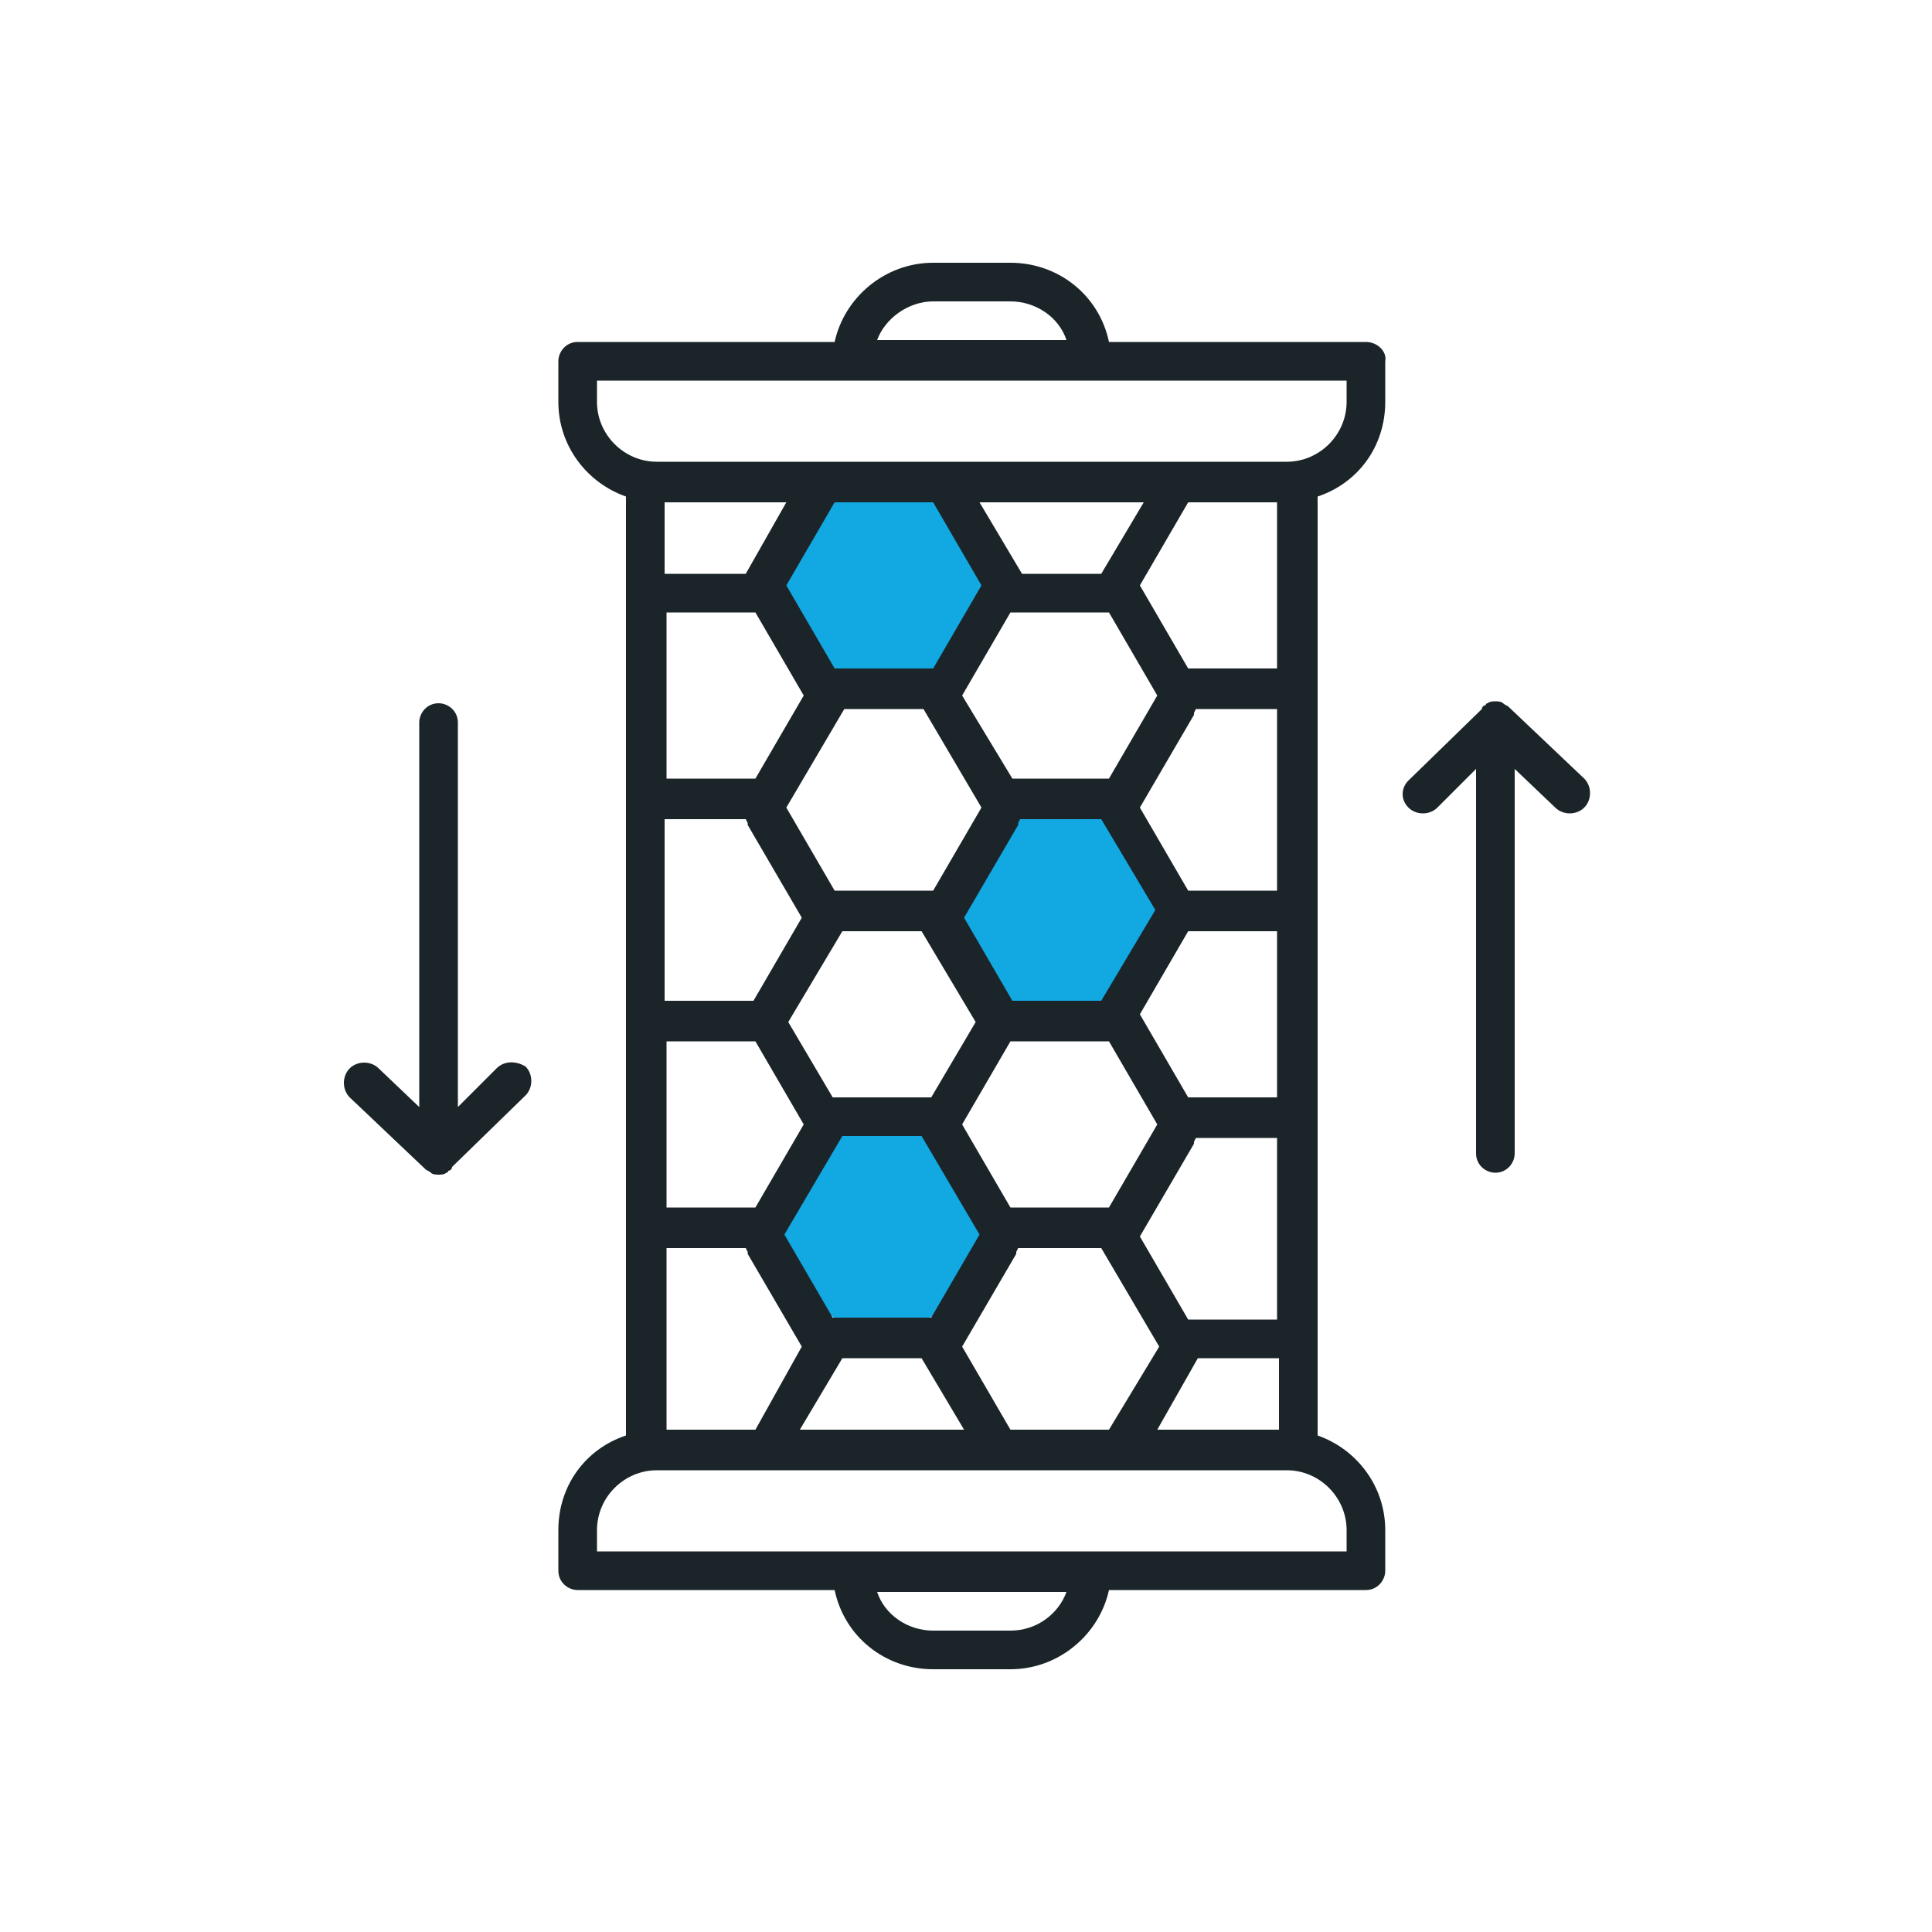 <?xml version="1.0" encoding="utf-8"?>
<!-- Generator: Adobe Illustrator 25.0.1, SVG Export Plug-In . SVG Version: 6.00 Build 0)  -->
<svg version="1.1" xmlns="http://www.w3.org/2000/svg" xmlns:xlink="http://www.w3.org/1999/xlink" x="0px" y="0px"
	 viewBox="0 0 100 100" style="enable-background:new 0 0 100 100;" xml:space="preserve">
<style type="text/css">
	.st0{display:none;}
	.st1{display:inline;}
	.st2{fill:#1B2529;}
	.st3{clip-path:url(#SVGID_2_);}
	.st4{clip-path:url(#SVGID_4_);}
	.st5{fill:#12A8E1;}
	.st6{display:inline;fill:#12A8E1;}
	.st7{clip-path:url(#SVGID_6_);}
	.st8{clip-path:url(#SVGID_8_);}
	.st9{clip-path:url(#SVGID_10_);}
	.st10{clip-path:url(#SVGID_12_);}
	.st11{clip-path:url(#SVGID_14_);}
	.st12{clip-path:url(#SVGID_16_);}
	.st13{clip-path:url(#SVGID_18_);}
	.st14{clip-path:url(#SVGID_20_);}
	.st15{clip-path:url(#SVGID_22_);}
	.st16{clip-path:url(#SVGID_24_);}
	.st17{clip-path:url(#SVGID_26_);}
	.st18{clip-path:url(#SVGID_28_);}
	.st19{clip-path:url(#SVGID_30_);}
	.st20{clip-path:url(#SVGID_32_);}
	.st21{clip-path:url(#SVGID_34_);}
	.st22{clip-path:url(#SVGID_36_);}
	.st23{clip-path:url(#SVGID_38_);}
</style>
<g id="Layer_1" class="st0">
	<g class="st1">
		<path class="st2" d="M57.7,17.3h-6.8c-2.4,0-4.4,2-4.4,4.4v1.2h-5.1v-5.1c0-0.9-0.6-1.5-1.5-1.5H26.4c-0.9,0-1.5,0.6-1.5,1.5v22.1
			c0,0.9,0.6,1.5,1.5,1.5h13.5c0.8,0,1.5-0.6,1.5-1.5v-4.2h5.1V37c0,2.4,2,4.4,4.4,4.4h6.8c2.4,0,4.4-2,4.4-4.4V21.7
			C62.1,19.3,60.1,17.3,57.7,17.3z M38.3,38.4H26.8V19.3h11.5V38.4z M46.6,32.7h-5.1v-6.8h5.1V32.7z M59.1,36.9
			c0,0.8-0.6,1.4-1.4,1.4h-6.8c-0.8,0-1.4-0.6-1.4-1.4V21.5c0-0.8,0.6-1.4,1.4-1.4v0.2h6.8c0.8,0,1.4,0.6,1.4,1.4V36.9z"/>
		<path class="st2" d="M36.3,19.3h-7.4c-0.9,0-1.5-0.6-1.5-1.5v-7.3C27.4,9.6,28,9,28.9,9h7.4c0.9,0,1.5,0.6,1.5,1.5v7.3
			C37.8,18.7,37.1,19.3,36.3,19.3z M30.4,16.3h4.4V12h-4.4V16.3z"/>
		<g>
			<defs>
				<rect id="SVGID_1_" x="14.8" y="0.3" width="35.3" height="12.4"/>
			</defs>
			<clipPath id="SVGID_2_">
				<use xlink:href="#SVGID_1_"  style="overflow:visible;"/>
			</clipPath>
			<g class="st3">
				<path class="st2" d="M44.3,11.9H20.9c-2.9,0-5.3-2.4-5.3-5.3V5.6c0-2.9,2.4-5.3,5.3-5.3h23.4c2.9,0,5.3,2.4,5.3,5.3v1.2
					C49.6,9.5,47.2,11.9,44.3,11.9z M20.9,3.3c-1.2,0-2.3,1.1-2.3,2.3v1.2C18.7,8,19.7,9,20.9,9h23.4c1.2,0,2.3-1.1,2.3-2.3V5.6
					c0-1.2-1.1-2.3-2.3-2.3H20.9z"/>
			</g>
		</g>
		<path class="st2" d="M83.5,48.2H72c-0.9,0-1.5-0.6-1.5-1.5V39c0-2-1.8-3.5-3.9-3.5h-6c-0.9,0-1.5-0.6-1.5-1.5
			c0-0.9,0.6-1.5,1.5-1.5h6c3.8,0,6.9,2.9,6.9,6.5v6.2H82V36c0-5.6-5.1-10.1-11.3-10.1H60.6c-0.9,0-1.5-0.6-1.5-1.5s0.6-1.5,1.5-1.5
			h10.1C78.5,22.9,85,28.8,85,36v10.7C85,47.6,84.3,48.2,83.5,48.2z"/>
		<path class="st2" d="M84.6,54.4H71.3c-2.6,0-4.5-2.1-4.5-4.5c0-2.6,2.1-4.7,4.5-4.7h13.4c2.6,0,4.5,2.1,4.5,4.5
			C89.1,52.4,87.1,54.4,84.6,54.4z M71.3,48.2c-0.9,0-1.5,0.8-1.5,1.5c0,0.9,0.8,1.7,1.5,1.7h13.4c0.9,0,1.5-0.8,1.5-1.5
			c0-0.9-0.8-1.7-1.5-1.7H71.3z"/>
		<g>
			<defs>
				<rect id="SVGID_3_" x="0.2" y="22.8" width="27.2" height="76.9"/>
			</defs>
			<clipPath id="SVGID_4_">
				<use xlink:href="#SVGID_3_"  style="overflow:visible;"/>
			</clipPath>
			<g class="st4">
				<path class="st2" d="M11.7,99.7H2c-0.9,0-1.5-0.6-1.5-1.5V32c0-5,4.1-9.2,9.2-9.2h15.8c0.9,0,1.5,0.6,1.5,1.5V34
					c0,0.9-0.6,1.5-1.5,1.5H14.8c-0.8,0-1.5,0.6-1.5,1.5v61.1C13.2,99.1,12.6,99.7,11.7,99.7z M2.5,97.6h8.6V37c0-2.4,1-3.5,3.5-3.5
					h10.2v-8.6H9.7c-3.5,0-7.2,3.9-7.2,7.2V97.6z"/>
			</g>
		</g>
		<path class="st5" d="M77.9,76.8c-0.1,0-0.1,0-0.3,0c-2.9-0.4-4.7-1.7-5.6-3.6c-1.5-3.8,1.7-8.9,4.5-12.9c0.3-0.5,0.8-0.6,1.2-0.6
			s0.9,0.3,1.2,0.6c3,4.1,6.2,9.2,4.5,12.9C82.7,75.2,80.8,76.4,77.9,76.8C78.1,76.8,77.9,76.8,77.9,76.8z M77.9,63.7
			c-2.6,3.9-3.6,6.8-3,8.3c0.3,0.9,1.4,1.5,3,1.8c1.7-0.3,2.7-0.9,3-1.8C81.5,70.3,80.5,67.6,77.9,63.7z"/>
		<path class="st5" d="M93.8,88c-0.1,0-0.1,0-0.3,0c-2.9-0.5-4.7-1.7-5.6-3.6c-1.5-3.8,1.7-8.9,4.5-13c0.3-0.4,0.8-0.6,1.2-0.6
			s0.9,0.3,1.2,0.6c2.3,3.2,6.2,8.4,4.7,12.5c-0.8,2-2.6,3.3-5.6,4.1C93.9,88,93.9,88,93.8,88z M93.8,74.8c-2.6,3.9-3.6,6.8-3,8.3
			c0.3,0.9,1.4,1.5,2.9,1.8c1.7-0.5,2.7-1.2,3.2-2.1C97.5,80.9,95.4,77.4,93.8,74.8z"/>
		<path class="st5" d="M62.1,88c-0.2,0-0.2,0-0.3,0c-2.9-0.5-4.7-1.7-5.6-3.6c-1.5-3.8,1.7-8.9,4.5-13c0.3-0.4,0.8-0.6,1.2-0.6
			c0.5,0,0.9,0.3,1.2,0.6c3,4.1,6.2,9.2,4.5,13C66.9,86.3,65,87.5,62.1,88C62.2,88,62.1,88,62.1,88z M62.1,74.8
			c-2.6,3.9-3.6,6.8-3,8.3c0.3,0.9,1.4,1.5,3,1.8c1.7-0.3,2.7-0.9,3-1.8C65.7,81.6,64.7,78.8,62.1,74.8z"/>
	</g>
</g>
<g id="Layer_3" class="st0">
	<rect x="55.5" y="23.4" class="st6" width="26" height="20.4"/>
	<path class="st6" d="M22,94.2L22,94.2c-4,0-7.2-3.2-7.2-7.2v-3.2c3.7-4.5,2.9-9.2,6.9-9.2l0,0c4,0,4.8,5.2,7.6,9.2v3.2
		C29.3,90.9,26,94.2,22,94.2z"/>
	<g class="st1">
		<path class="st2" d="M28.3,26.5c-7.9,0-14.3,6.4-14.3,14.2V56h2.1V40.7c0-6.7,5.5-12.1,12.2-12.1h12.2v11h-9.1
			c-2.3,0-4.1,1.8-4.1,4.1V56h2.1V43.7c0-1.1,0.9-2,2-2h11.2V26.5H28.3z"/>
		<g>
			<defs>
				<rect id="SVGID_5_" x="10.3" y="54.8" width="23.1" height="7.3"/>
			</defs>
			<clipPath id="SVGID_6_">
				<use xlink:href="#SVGID_5_"  style="overflow:visible;"/>
			</clipPath>
			<g class="st7">
				<path class="st2" d="M13.7,57.1c-0.7,0-1.3,0.6-1.3,1.3c0,0.7,0.6,1.3,1.3,1.3h16c0.7,0,1.3-0.6,1.3-1.3c0-0.7-0.6-1.3-1.3-1.3
					H13.7z M29.7,61.8h-16c-1.9,0-3.4-1.5-3.4-3.4c0-1.9,1.5-3.4,3.4-3.4h16c1.9,0,3.4,1.5,3.4,3.4C33.1,60.3,31.6,61.8,29.7,61.8"
					/>
			</g>
		</g>
		<path class="st2" d="M43.9,24.9c-0.7,0-1.3,0.6-1.3,1.3V42c0,0.7,0.6,1.3,1.3,1.3c0.7,0,1.3-0.6,1.3-1.3V26.2
			C45.3,25.5,44.7,24.9,43.9,24.9z M43.9,45.4c-1.9,0-3.4-1.5-3.4-3.4V26.2c0-1.9,1.5-3.4,3.4-3.4c1.9,0,3.5,1.5,3.5,3.4V42
			C47.4,43.9,45.8,45.4,43.9,45.4"/>
		<path class="st2" d="M47.4,39.6h6v-11h-6V39.6z M55.5,41.7H45.3V26.5h10.2V41.7"/>
		<g>
			<defs>
				<rect id="SVGID_7_" x="79.7" y="25.5" width="10" height="17.1"/>
			</defs>
			<clipPath id="SVGID_8_">
				<use xlink:href="#SVGID_7_"  style="overflow:visible;"/>
			</clipPath>
			<g class="st8">
				<path class="st2" d="M89.7,41.7h-9.2V26.5h9.2v2.1h-7.1v11h7.1V41.7"/>
			</g>
		</g>
		<path class="st2" d="M57.1,23.9c-0.9,0-1.6,0.7-1.6,1.6v16.3c0,0.9,0.7,1.6,1.6,1.6H79c0.9,0,1.6-0.7,1.6-1.6V25.5
			c0-0.9-0.7-1.6-1.6-1.6H57.1z M79,45.4H57.1c-2,0-3.7-1.6-3.7-3.7V25.5c0-2,1.7-3.7,3.7-3.7H79c2,0,3.7,1.6,3.7,3.7v16.3
			C82.7,43.8,81,45.4,79,45.4"/>
		<g>
			<defs>
				<rect id="SVGID_9_" x="52.9" y="5.3" width="30.5" height="8.1"/>
			</defs>
			<clipPath id="SVGID_10_">
				<use xlink:href="#SVGID_9_"  style="overflow:visible;"/>
			</clipPath>
			<g class="st9">
				<path class="st2" d="M56.5,7.4c-0.5,0-1,0.4-1,1v1.1c0,0.5,0.4,1,1,1h23.1c0.5,0,1-0.4,1-1V8.3c0-0.5-0.4-1-1-1H56.5z
					 M79.6,12.5H56.5c-1.7,0-3.1-1.4-3.1-3.1V8.3c0-1.7,1.4-3.1,3.1-3.1h23.1c1.7,0,3.1,1.4,3.1,3.1v1.1
					C82.7,11.1,81.3,12.5,79.6,12.5"/>
			</g>
		</g>
		<path class="st2" d="M69.1,18.2H67v-6.8h2.1V18.2"/>
		<path class="st2" d="M63.6,19.3c-0.3,0-0.5,0.2-0.5,0.5v1.5c0,0.3,0.2,0.5,0.5,0.5h8.8c0.3,0,0.5-0.2,0.5-0.5v-1.5
			c0-0.3-0.2-0.5-0.5-0.5H63.6z M72.4,23.9h-8.8c-1.4,0-2.6-1.2-2.6-2.6v-1.5c0-1.4,1.2-2.6,2.6-2.6h8.8c1.4,0,2.6,1.2,2.6,2.6v1.5
			C75,22.7,73.8,23.9,72.4,23.9"/>
		<path class="st2" d="M16.2,61.8v3.7c0,0.1,0.1,0.3,0.3,0.3H27c0.2,0,0.3-0.1,0.3-0.3v-3.7H16.2z M27,67.9H16.4
			c-1.3,0-2.4-1.1-2.4-2.4v-5.8h15.4v5.8C29.4,66.8,28.3,67.9,27,67.9"/>
		<g>
			<defs>
				<rect id="SVGID_11_" x="12.7" y="70.6" width="18.3" height="24.1"/>
			</defs>
			<clipPath id="SVGID_12_">
				<use xlink:href="#SVGID_11_"  style="overflow:visible;"/>
			</clipPath>
			<g class="st10">
				<path class="st2" d="M21.7,74.6c-2.3,3.3-6.2,9.4-6.2,12c0,3.4,2.8,6.1,6.2,6.1s6.2-2.7,6.2-6.1C27.9,83.9,24,77.8,21.7,74.6z
					 M21.7,94.7c-4.6,0-8.3-3.7-8.3-8.2c0-4.2,6.7-13.4,7.4-14.4l0.9-1.2l0.9,1.2c0.8,1,7.4,10.2,7.4,14.4
					C30,91,26.3,94.7,21.7,94.7"/>
			</g>
		</g>
	</g>
</g>
<g id="Layer_4">
	<polygon class="st5" points="50.4,67.2 44.9,69.6 40.3,65.9 41.2,59.8 46.6,57.5 51.2,61.2 	"/>
	<polygon class="st5" points="59.4,50.8 54,53.1 49.4,49.4 50.2,43.4 55.6,41 60.2,44.7 	"/>
	<polygon class="st5" points="50.4,33.9 44.9,36.2 40.3,32.5 41.2,26.5 46.6,24.1 51.2,27.8 	"/>
	<g>
		<g>
			<defs>
				<rect id="SVGID_13_" x="28.8" y="13.5" width="44" height="72.9"/>
			</defs>
			<clipPath id="SVGID_14_">
				<use xlink:href="#SVGID_13_"  style="overflow:visible;"/>
			</clipPath>
			<g class="st11">
				<path class="st2" d="M69.7,20.8c0,1.7-1.4,3.1-3.1,3.1H34c-1.7,0-3.1-1.4-3.1-3.1v-1.1h38.8V20.8z M38.6,64.6l0.1,0.2
					c0,0,0,0.1,0,0.1l2.8,4.8L39.1,74h-4.6v-9.4H38.6z M39.1,53.9l2.5,4.3l-2.5,4.3h-4.6v-8.6H39.1z M38.6,42.4l0.1,0.2
					c0,0,0,0.1,0,0.1l2.8,4.8l-2.5,4.3h-4.6v-9.4H38.6z M39.1,31.7l2.5,4.3l-2.5,4.3h-4.6v-8.6H39.1z M38.6,29.7h-4.2V26h6.3
					L38.6,29.7z M50.8,30.3l-2.5,4.3h-5.1l-2.5-4.3l2.5-4.3h5.1L50.8,30.3z M57,29.7h-4.1L50.7,26h8.5L57,29.7z M61.5,34.6L59,30.3
					l2.5-4.3h4.6v8.6H61.5z M61.5,46.1L59,41.8l2.8-4.8c0,0,0-0.1,0-0.1l0.1-0.2h4.2v9.4H61.5z M61.5,56.8L59,52.5l2.5-4.3h4.6v8.6
					H61.5z M61.5,68.3L59,64l2.8-4.8c0,0,0-0.1,0-0.1l0.1-0.2h4.2v9.4H61.5z M62,70.3h4.2V74h-6.3L62,70.3z M49.8,69.7l2.8-4.8
					c0,0,0-0.1,0-0.1l0.1-0.2H57l3,5.1L57.4,74h-5.1L49.8,69.7z M43.6,70.3h4.1l2.2,3.7h-8.5L43.6,70.3z M43.6,58.8h4.1l3,5.1
					l-2.5,4.3h-5.1l-2.5-4.3L43.6,58.8z M43.6,48.2h4.1l2.8,4.7l-2.3,3.9h-5.1l-2.3-3.9L43.6,48.2z M50.8,41.8l-2.5,4.3h-5.1
					l-2.5-4.3l3-5.1h4.1L50.8,41.8z M52.4,40.3L49.8,36l2.5-4.3h5.1l2.5,4.3l-2.5,4.3H52.4z M57.4,53.9l2.5,4.3l-2.5,4.3h-5.1
					l-2.5-4.3l2.5-4.3H57.4z M57,51.8h-4.6l-2.5-4.3l2.8-4.8c0,0,0-0.1,0-0.1l0.1-0.2H57l2.8,4.7L57,51.8z M69.7,79.2v1.1H30.9v-1.1
					c0-1.7,1.4-3.1,3.1-3.1h32.6C68.3,76.1,69.7,77.5,69.7,79.2z M52.3,84.4h-4c-1.3,0-2.5-0.8-2.9-2h9.8
					C54.8,83.5,53.7,84.4,52.3,84.4z M48.3,15.6h4c1.3,0,2.5,0.8,2.9,2h-9.8C45.8,16.5,47,15.6,48.3,15.6z M70.7,17.7H57.4
					c-0.5-2.4-2.6-4.1-5.1-4.1h-4c-2.5,0-4.6,1.8-5.1,4.1H29.9c-0.6,0-1,0.5-1,1v2.1c0,2.3,1.5,4.2,3.5,4.9v48.6
					c-2.1,0.7-3.5,2.6-3.5,4.9v2.1c0,0.6,0.5,1,1,1h13.3c0.5,2.4,2.6,4.1,5.1,4.1h4c2.5,0,4.6-1.8,5.1-4.1h13.3c0.6,0,1-0.5,1-1
					v-2.1c0-2.3-1.5-4.2-3.5-4.9V25.7c2.1-0.7,3.5-2.6,3.5-4.9v-2.1C71.8,18.2,71.3,17.7,70.7,17.7"/>
			</g>
		</g>
		<g>
			<defs>
				<rect id="SVGID_15_" x="72.6" y="36.2" width="9.8" height="24.6"/>
			</defs>
			<clipPath id="SVGID_16_">
				<use xlink:href="#SVGID_15_"  style="overflow:visible;"/>
			</clipPath>
			<g class="st12">
				<path class="st2" d="M72.9,41.8c0.4,0.4,1.1,0.4,1.5,0l2-2v19.9c0,0.6,0.5,1,1,1c0.6,0,1-0.5,1-1V39.8l2.1,2
					c0.4,0.4,1.1,0.4,1.5,0c0.4-0.4,0.4-1.1,0-1.5l-3.9-3.7c0,0,0,0,0,0c-0.1-0.1-0.2-0.1-0.3-0.2c0,0,0,0,0,0
					c-0.1-0.1-0.3-0.1-0.4-0.1c-0.1,0-0.3,0-0.4,0.1c0,0-0.1,0-0.1,0.1c-0.1,0-0.2,0.1-0.2,0.2l-3.8,3.7
					C72.5,40.8,72.5,41.4,72.9,41.8"/>
			</g>
		</g>
		<g>
			<defs>
				<rect id="SVGID_17_" x="17.6" y="35.4" width="9.9" height="26.7"/>
			</defs>
			<clipPath id="SVGID_18_">
				<use xlink:href="#SVGID_17_"  style="overflow:visible;"/>
			</clipPath>
			<g class="st13">
				<path class="st2" d="M25.7,55.3l-2,2V37.4c0-0.6-0.5-1-1-1c-0.6,0-1,0.5-1,1v19.9l-2.1-2c-0.4-0.4-1.1-0.4-1.5,0
					c-0.4,0.4-0.4,1.1,0,1.5l3.9,3.7c0,0,0,0,0,0c0.1,0.1,0.2,0.1,0.3,0.2c0,0,0,0,0,0c0.1,0.1,0.3,0.1,0.4,0.1c0.1,0,0.3,0,0.4-0.1
					c0,0,0.1,0,0.1-0.1c0.1,0,0.2-0.1,0.2-0.2l3.8-3.7c0.4-0.4,0.4-1.1,0-1.5C26.7,54.9,26.1,54.9,25.7,55.3"/>
			</g>
		</g>
	</g>
</g>
<g id="Layer_4_copy" class="st0">
	<g class="st1">
		<g>
			<defs>
				<rect id="SVGID_19_" x="28.8" y="13.5" width="44" height="72.9"/>
			</defs>
			<clipPath id="SVGID_20_">
				<use xlink:href="#SVGID_19_"  style="overflow:visible;"/>
			</clipPath>
			<g class="st14">
				<path class="st5" d="M69.7,20.8c0,1.7-1.4,3.1-3.1,3.1H34c-1.7,0-3.1-1.4-3.1-3.1v-1.1h38.8V20.8z M38.6,64.6l0.1,0.2
					c0,0,0,0.1,0,0.1l2.8,4.8L39.1,74h-4.6v-9.4H38.6z M39.1,53.9l2.5,4.3l-2.5,4.3h-4.6v-8.6H39.1z M38.6,42.4l0.1,0.2
					c0,0,0,0.1,0,0.1l2.8,4.8l-2.5,4.3h-4.6v-9.4H38.6z M39.1,31.7l2.5,4.3l-2.5,4.3h-4.6v-8.6H39.1z M38.6,29.7h-4.2V26h6.3
					L38.6,29.7z M50.8,30.3l-2.5,4.3h-5.1l-2.5-4.3l2.5-4.3h5.1L50.8,30.3z M57,29.7h-4.1L50.7,26h8.5L57,29.7z M61.5,34.6L59,30.3
					l2.5-4.3h4.6v8.6H61.5z M61.5,46.1L59,41.8l2.8-4.8c0,0,0-0.1,0-0.1l0.1-0.2h4.2v9.4H61.5z M61.5,56.8L59,52.5l2.5-4.3h4.6v8.6
					H61.5z M61.5,68.3L59,64l2.8-4.8c0,0,0-0.1,0-0.1l0.1-0.2h4.2v9.4H61.5z M62,70.3h4.2V74h-6.3L62,70.3z M49.8,69.7l2.8-4.8
					c0,0,0-0.1,0-0.1l0.1-0.2H57l3,5.1L57.4,74h-5.1L49.8,69.7z M43.6,70.3h4.1l2.2,3.7h-8.5L43.6,70.3z M43.6,58.8h4.1l3,5.1
					l-2.5,4.3h-5.1l-2.5-4.3L43.6,58.8z M43.6,48.2h4.1l2.8,4.7l-2.3,3.9h-5.1l-2.3-3.9L43.6,48.2z M50.8,41.8l-2.5,4.3h-5.1
					l-2.5-4.3l3-5.1h4.1L50.8,41.8z M52.4,40.3L49.8,36l2.5-4.3h5.1l2.5,4.3l-2.5,4.3H52.4z M57.4,53.9l2.5,4.3l-2.5,4.3h-5.1
					l-2.5-4.3l2.5-4.3H57.4z M57,51.8h-4.6l-2.5-4.3l2.8-4.8c0,0,0-0.1,0-0.1l0.1-0.2H57l2.8,4.7L57,51.8z M69.7,79.2v1.1H30.9v-1.1
					c0-1.7,1.4-3.1,3.1-3.1h32.6C68.3,76.1,69.7,77.5,69.7,79.2z M52.3,84.4h-4c-1.3,0-2.5-0.8-2.9-2h9.8
					C54.8,83.5,53.7,84.4,52.3,84.4z M48.3,15.6h4c1.3,0,2.5,0.8,2.9,2h-9.8C45.8,16.5,47,15.6,48.3,15.6z M70.7,17.7H57.4
					c-0.5-2.4-2.6-4.1-5.1-4.1h-4c-2.5,0-4.6,1.8-5.1,4.1H29.9c-0.6,0-1,0.5-1,1v2.1c0,2.3,1.5,4.2,3.5,4.9v48.6
					c-2.1,0.7-3.5,2.6-3.5,4.9v2.1c0,0.6,0.5,1,1,1h13.3c0.5,2.4,2.6,4.1,5.1,4.1h4c2.5,0,4.6-1.8,5.1-4.1h13.3c0.6,0,1-0.5,1-1
					v-2.1c0-2.3-1.5-4.2-3.5-4.9V25.7c2.1-0.7,3.5-2.6,3.5-4.9v-2.1C71.8,18.2,71.3,17.7,70.7,17.7"/>
			</g>
		</g>
		<g>
			<defs>
				<rect id="SVGID_21_" x="72.6" y="36.2" width="9.8" height="24.6"/>
			</defs>
			<clipPath id="SVGID_22_">
				<use xlink:href="#SVGID_21_"  style="overflow:visible;"/>
			</clipPath>
			<g class="st15">
				<path class="st5" d="M72.9,41.8c0.4,0.4,1.1,0.4,1.5,0l2-2v19.9c0,0.6,0.5,1,1,1c0.6,0,1-0.5,1-1V39.8l2.1,2
					c0.4,0.4,1.1,0.4,1.5,0c0.4-0.4,0.4-1.1,0-1.5l-3.9-3.7c0,0,0,0,0,0c-0.1-0.1-0.2-0.1-0.3-0.2c0,0,0,0,0,0
					c-0.1-0.1-0.3-0.1-0.4-0.1c-0.1,0-0.3,0-0.4,0.1c0,0-0.1,0-0.1,0.1c-0.1,0-0.2,0.1-0.2,0.2l-3.8,3.7
					C72.5,40.8,72.5,41.4,72.9,41.8"/>
			</g>
		</g>
		<g>
			<defs>
				<rect id="SVGID_23_" x="17.6" y="35.4" width="9.9" height="26.7"/>
			</defs>
			<clipPath id="SVGID_24_">
				<use xlink:href="#SVGID_23_"  style="overflow:visible;"/>
			</clipPath>
			<g class="st16">
				<path class="st5" d="M25.7,55.3l-2,2V37.4c0-0.6-0.5-1-1-1c-0.6,0-1,0.5-1,1v19.9l-2.1-2c-0.4-0.4-1.1-0.4-1.5,0
					c-0.4,0.4-0.4,1.1,0,1.5l3.9,3.7c0,0,0,0,0,0c0.1,0.1,0.2,0.1,0.3,0.2c0,0,0,0,0,0c0.1,0.1,0.3,0.1,0.4,0.1c0.1,0,0.3,0,0.4-0.1
					c0,0,0.1,0,0.1-0.1c0.1,0,0.2-0.1,0.2-0.2l3.8-3.7c0.4-0.4,0.4-1.1,0-1.5C26.7,54.9,26.1,54.9,25.7,55.3"/>
			</g>
		</g>
	</g>
</g>
<g id="Layer_6" class="st0">
	<g class="st1">
		<path class="st2" d="M50.2,92.3c-5,0-9.8-0.7-13.3-1.9c-1.8-0.6-3.2-1.3-4.2-2.1c-1.1-0.9-1.7-1.9-1.7-2.9c0-1.1,0.7-2.7,3.8-4.2
			c2.2-1.1,5.3-1.9,8.9-2.3l0.2,1.3c-3.4,0.4-6.4,1.2-8.5,2.2c-2,0.9-3,2-3,3c0,1.3,1.9,2.8,5,3.8c3.4,1.2,8,1.8,12.9,1.8
			c4.9,0,9.5-0.6,12.9-1.8c3.1-1.1,5-2.5,5-3.8c0-1-1.1-2.1-3-3c-2.1-1-5-1.8-8.4-2.2l0,0c0,0,0,0,0,0l0.1-1.3c0,0,0,0,0,0
			c3.5,0.5,6.6,1.3,8.8,2.3c3.1,1.5,3.7,3.1,3.7,4.2c0,1.1-0.6,2-1.7,2.9c-1,0.8-2.4,1.5-4.2,2.1C60,91.6,55.3,92.3,50.2,92.3"/>
		<path class="st2" d="M51.9,79.8L51.9,79.8c-1.1,0-2.2,0-3.1,0l0-1.3c1,0,2.1,0,3.2,0c0,0,0.1,0,0.1,0L51.9,79.8
			C51.9,79.8,51.9,79.8,51.9,79.8"/>
		<path class="st2" d="M50.2,88.8c-3.5,0-6.8-0.3-9.3-0.9c-2.9-0.7-4.3-1.7-4.3-2.9c0-0.9,0.7-1.6,2.2-2.2c1.2-0.5,2.9-0.9,4.9-1.2
			l0.2,1.3c-4.5,0.6-6,1.7-6,2.1c0,0.2,0.6,1,3.3,1.6c2.4,0.6,5.6,0.9,9,0.9c3.4,0,6.6-0.3,9-0.9c2.7-0.7,3.3-1.4,3.3-1.6
			c0-0.1-0.3-0.5-1.4-1c-1.1-0.4-2.6-0.8-4.4-1.1l0.2-1.3c3.2,0.5,6.9,1.4,6.9,3.4c0,1.2-1.4,2.2-4.3,2.9
			C57.1,88.4,53.8,88.8,50.2,88.8"/>
		<path class="st2" d="M51.9,82.4c-1,0-2.1,0-3.1,0l0-1.3c1,0,2.2,0,3.2,0L51.9,82.4"/>
		<g>
			<defs>
				<rect id="SVGID_25_" x="30.9" y="85.4" width="38.6" height="10.9"/>
			</defs>
			<clipPath id="SVGID_26_">
				<use xlink:href="#SVGID_25_"  style="overflow:visible;"/>
			</clipPath>
			<g class="st17">
				<path class="st2" d="M50.2,96.3c-5,0-9.8-0.7-13.3-1.9c-1.8-0.6-3.2-1.3-4.2-2.1c-1.1-0.9-1.7-1.9-1.7-2.9v0l0.1-4l1.3,0l-0.1,4
					c0,1.3,1.9,2.8,5,3.8c3.4,1.2,8,1.8,12.9,1.8c4.9,0,9.5-0.6,12.9-1.8c3.1-1.1,5-2.5,5-3.8v0l0.1-4l1.3,0l-0.1,4
					c0,1.1-0.6,2-1.7,2.9c-1,0.8-2.4,1.5-4.2,2.1C59.9,95.6,55.2,96.3,50.2,96.3"/>
			</g>
		</g>
		<g>
			<defs>
				<rect id="SVGID_27_" x="39.6" y="3.7" width="21.8" height="81.9"/>
			</defs>
			<clipPath id="SVGID_28_">
				<use xlink:href="#SVGID_27_"  style="overflow:visible;"/>
			</clipPath>
			<g class="st18">
				<path class="st2" d="M60.7,85.3l-1.3,0l0.1-72C59.5,8.7,56,5,51.7,5h-3C44.5,5,41,8.7,41,13.3l0.1,72l-1.3,0l-0.1-72
					c0-5.3,4.1-9.6,9-9.6h3c5,0,9,4.3,9,9.6L60.7,85.3"/>
			</g>
		</g>
		<path class="st5" d="M45.1,85.3V15.5h4.9v69.8H45.1"/>
		<path class="st5" d="M58.1,85.3V15.6h-4.9v69.7H58.1"/>
		<path class="st2" d="M49.4,85.3h-1.3V16.1h-3.6v69.1h-1.3V14.8h6.2V85.3"/>
		<path class="st2" d="M57.4,85.3h-1.3v-69h-3.6v69h-1.3V15h6.2V85.3"/>
		<path class="st2" d="M56.5,16.3h-4.7v-3.6h1.3V15h2.1v-2.7h1.3V16.3"/>
		<path class="st2" d="M45,15h2.2v-1.7c-0.7-0.1-1.5-0.2-2.2-0.3V15z M48.5,16.3h-4.8v-4.8l0.8,0.1c1.1,0.2,2.3,0.4,3.4,0.4l0.6,0
			V16.3"/>
		<path class="st2" d="M48.8,85.4h-4.9v-1.3h4.9V85.4"/>
		<path class="st2" d="M56.8,85.4h-4.9v-1.3h4.9V85.4"/>
		<path class="st2" d="M51.9,84.1c-0.5,0-1.1,0-1.7,0c-0.5,0-1,0-1.5,0l0-1.3c0.5,0,1,0,1.5,0c0.6,0,1.2,0,1.7,0L51.9,84.1"/>
		<path class="st2" d="M50.2,13.5c-0.7,0-1.5,0-2.2-0.1c-1.2-0.1-2.4-0.2-3.6-0.5c-1.3-0.2-2.5-0.6-3.8-0.9l0.4-1.2
			c1.2,0.4,2.4,0.7,3.6,0.9c1.1,0.2,2.3,0.4,3.4,0.4c1.5,0.1,3,0.1,4.5,0c1.1-0.1,2.2-0.2,3.3-0.5c1.2-0.2,2.3-0.5,3.5-0.9l0.4,1.2
			c-1.2,0.4-2.4,0.7-3.6,0.9c-1.1,0.2-2.3,0.4-3.4,0.5C51.9,13.5,51,13.5,50.2,13.5"/>
		<path class="st2" d="M35.3,47.5H24.9c-0.4,0-0.6-0.3-0.6-0.6c0-0.4,0.3-0.7,0.6-0.7h10.4c0.4,0,0.6,0.3,0.6,0.7
			C36,47.2,35.7,47.5,35.3,47.5"/>
		<path class="st2" d="M23.3,47.5h-4.5c-0.4,0-0.6-0.3-0.6-0.6c0-0.4,0.3-0.7,0.6-0.7h4.5c0.4,0,0.6,0.3,0.6,0.7
			C24,47.2,23.7,47.5,23.3,47.5"/>
		<g>
			<defs>
				<rect id="SVGID_29_" x="15" y="46.1" width="3.8" height="2.1"/>
			</defs>
			<clipPath id="SVGID_30_">
				<use xlink:href="#SVGID_29_"  style="overflow:visible;"/>
			</clipPath>
			<g class="st19">
				<path class="st2" d="M17.2,47.5h-1.5c-0.4,0-0.6-0.3-0.6-0.6c0-0.4,0.3-0.7,0.6-0.7h1.5c0.4,0,0.6,0.3,0.6,0.7
					C17.8,47.2,17.5,47.5,17.2,47.5"/>
			</g>
		</g>
		<path class="st2" d="M35.3,37.6c-0.2,0-0.3-0.1-0.5-0.2l-9-9.7c-0.2-0.3-0.2-0.7,0-0.9c0.3-0.2,0.7-0.2,0.9,0l9,9.7
			c0.2,0.3,0.2,0.7,0,0.9C35.6,37.6,35.5,37.6,35.3,37.6"/>
		<path class="st2" d="M24.9,26.5c-0.2,0-0.3-0.1-0.5-0.2l-3.9-4.2c-0.2-0.3-0.2-0.7,0-0.9c0.3-0.2,0.7-0.2,0.9,0l3.9,4.2
			c0.2,0.3,0.2,0.7,0,0.9C25.2,26.5,25.1,26.5,24.9,26.5"/>
		<path class="st2" d="M19.6,20.8c-0.2,0-0.3-0.1-0.5-0.2l-1.3-1.4c-0.2-0.3-0.2-0.7,0-0.9c0.3-0.2,0.7-0.2,0.9,0l1.3,1.4
			c0.2,0.3,0.2,0.7,0,0.9C19.9,20.8,19.8,20.8,19.6,20.8"/>
		<path class="st2" d="M26.3,68.5c-0.2,0-0.3-0.1-0.4-0.2c-0.3-0.2-0.3-0.7,0-0.9l9-9.7c0.2-0.3,0.7-0.3,0.9,0
			c0.3,0.2,0.3,0.7,0,0.9l-9,9.7C26.6,68.4,26.5,68.5,26.3,68.5"/>
		<path class="st2" d="M21,74.1c-0.2,0-0.3-0.1-0.4-0.2c-0.3-0.2-0.3-0.7,0-0.9l3.9-4.2c0.2-0.3,0.7-0.3,0.9,0
			c0.3,0.2,0.3,0.7,0,0.9l-3.9,4.2C21.3,74,21.2,74.1,21,74.1"/>
		<path class="st2" d="M18.3,77c-0.2,0-0.3-0.1-0.4-0.2c-0.3-0.2-0.3-0.7,0-0.9l1.3-1.4c0.2-0.3,0.7-0.3,0.9,0
			c0.3,0.2,0.3,0.7,0,0.9l-1.3,1.4C18.6,77,18.4,77,18.3,77"/>
		<path class="st2" d="M75.1,47.5H64.7c-0.4,0-0.6-0.3-0.6-0.6c0-0.4,0.3-0.7,0.6-0.7h10.4c0.4,0,0.6,0.3,0.6,0.7
			C75.8,47.2,75.5,47.5,75.1,47.5"/>
		<path class="st2" d="M81.2,47.5h-4.5c-0.4,0-0.6-0.3-0.6-0.6c0-0.4,0.3-0.7,0.6-0.7h4.5c0.4,0,0.6,0.3,0.6,0.7
			C81.9,47.2,81.6,47.5,81.2,47.5"/>
		<g>
			<defs>
				<rect id="SVGID_31_" x="82.2" y="46.1" width="2.8" height="2.1"/>
			</defs>
			<clipPath id="SVGID_32_">
				<use xlink:href="#SVGID_31_"  style="overflow:visible;"/>
			</clipPath>
			<g class="st20">
				<path class="st2" d="M84.4,47.5h-1.5c-0.4,0-0.6-0.3-0.6-0.6c0-0.4,0.3-0.7,0.6-0.7h1.5c0.4,0,0.6,0.3,0.6,0.7
					C85,47.2,84.7,47.5,84.4,47.5"/>
			</g>
		</g>
		<path class="st2" d="M64.7,37.6c-0.2,0-0.3-0.1-0.4-0.2c-0.3-0.2-0.3-0.7,0-0.9l9-9.7c0.2-0.3,0.7-0.3,0.9,0
			c0.3,0.2,0.3,0.7,0,0.9l-9,9.7C65,37.6,64.9,37.6,64.7,37.6"/>
		<path class="st2" d="M75.1,26.5c-0.2,0-0.3-0.1-0.4-0.2c-0.3-0.2-0.3-0.7,0-0.9l3.9-4.2c0.2-0.3,0.7-0.3,0.9,0
			c0.3,0.2,0.3,0.7,0,0.9l-3.9,4.2C75.4,26.4,75.3,26.5,75.1,26.5"/>
		<path class="st2" d="M80.4,20.8c-0.2,0-0.3-0.1-0.4-0.2c-0.3-0.2-0.3-0.7,0-0.9l1.3-1.4c0.2-0.3,0.7-0.3,0.9,0
			c0.3,0.2,0.3,0.7,0,0.9l-1.3,1.4C80.8,20.7,80.6,20.8,80.4,20.8"/>
		<path class="st2" d="M73.7,68.5c-0.2,0-0.3-0.1-0.5-0.2l-9-9.7c-0.2-0.3-0.2-0.7,0-0.9c0.3-0.2,0.7-0.2,0.9,0l9,9.7
			c0.2,0.3,0.2,0.7,0,0.9C74,68.4,73.9,68.5,73.7,68.5"/>
		<path class="st2" d="M79,74.1c-0.2,0-0.3-0.1-0.5-0.2l-3.9-4.2c-0.2-0.3-0.2-0.7,0-0.9c0.3-0.2,0.7-0.2,0.9,0l3.9,4.2
			c0.2,0.3,0.2,0.7,0,0.9C79.3,74.1,79.2,74.1,79,74.1"/>
		<path class="st2" d="M81.7,77c-0.2,0-0.3-0.1-0.5-0.2l-1.3-1.4c-0.2-0.3-0.2-0.7,0-0.9c0.3-0.2,0.7-0.2,0.9,0l1.3,1.4
			c0.2,0.3,0.2,0.7,0,0.9C82,77,81.9,77,81.7,77"/>
		<path class="st2" d="M21.4,35.1v3.3c0,1.2-0.5,1.8-1.4,1.8c-0.9,0-1.3-0.7-1.3-1.8v-3.3c0-0.7-1.2-0.8-1.2,0v3.3
			c0,2.5,1.6,2.9,2.5,2.9c1.7,0,2.7-1.1,2.7-2.9v-3.3C22.6,34.4,21.4,34.3,21.4,35.1"/>
		<path class="st2" d="M27.4,34.9c0,0-1.4,4-1.6,4.6c-0.1-0.5-1.5-4.6-1.5-4.6c-0.2-0.5-1.4-0.2-1.2,0.4l1.9,5.5
			c0.2,0.7,1.3,0.7,1.5,0l2-5.5C28.9,34.6,27.7,34.2,27.4,34.9"/>
		<path class="st2" d="M21.4,53.8v3.3c0,1.2-0.5,1.8-1.4,1.8c-0.9,0-1.3-0.6-1.3-1.8v-3.3c0-0.7-1.2-0.8-1.2,0v3.3
			c0,2.5,1.6,2.9,2.5,2.9c1.7,0,2.7-1.1,2.7-2.9v-3.3C22.6,53.1,21.4,53.1,21.4,53.8"/>
		<path class="st2" d="M27.4,53.6c0,0-1.4,4-1.6,4.6c-0.1-0.5-1.5-4.6-1.5-4.6c-0.2-0.5-1.4-0.2-1.2,0.4l1.9,5.5
			c0.2,0.7,1.3,0.7,1.5,0l2-5.5C28.9,53.3,27.7,52.9,27.4,53.6"/>
		<path class="st2" d="M75.3,35.1v3.3c0,1.2-0.4,1.8-1.4,1.8c-0.9,0-1.3-0.7-1.3-1.8v-3.3c0-0.7-1.2-0.8-1.2,0v3.3
			c0,2.5,1.6,2.9,2.5,2.9c1.7,0,2.7-1.1,2.7-2.9v-3.3C76.6,34.4,75.3,34.3,75.3,35.1"/>
		<path class="st2" d="M81.4,34.9c0,0-1.4,4-1.6,4.6c-0.1-0.5-1.5-4.6-1.5-4.6c-0.2-0.5-1.4-0.2-1.2,0.4l1.9,5.5
			c0.2,0.7,1.3,0.7,1.5,0l2-5.5C82.8,34.6,81.7,34.2,81.4,34.9"/>
		<path class="st2" d="M75.3,53.8v3.3c0,1.2-0.4,1.8-1.4,1.8c-0.9,0-1.3-0.6-1.3-1.8v-3.3c0-0.7-1.2-0.8-1.2,0v3.3
			c0,2.5,1.6,2.9,2.5,2.9c1.7,0,2.7-1.1,2.7-2.9v-3.3C76.6,53.1,75.3,53.1,75.3,53.8"/>
		<path class="st2" d="M81.4,53.6c0,0-1.4,4-1.6,4.6c-0.1-0.5-1.5-4.6-1.5-4.6c-0.2-0.5-1.4-0.2-1.2,0.4l1.9,5.5
			c0.2,0.7,1.3,0.7,1.5,0l2-5.5C82.8,53.3,81.7,52.9,81.4,53.6"/>
	</g>
</g>
<g id="Layer_7" class="st0">
	<g class="st1">
		<g>
			<defs>
				<rect id="SVGID_33_" x="21" y="4.6" width="58" height="90.7"/>
			</defs>
			<clipPath id="SVGID_34_">
				<use xlink:href="#SVGID_33_"  style="overflow:visible;"/>
			</clipPath>
			<g class="st21">
				<path class="st2" d="M74.6,4.6H25.4C23,4.6,21,6.6,21,9v66.6c0,2.4,2,4.4,4.4,4.4h6.1l2,5.5c0.1,0.6,0.7,1,1.3,1h2.7V94
					c0,0.9,0.6,1.4,1.4,1.4h5.9c0.8,0,1.4-0.6,1.4-1.4v-7.4h5.7V94c0,0.9,0.6,1.4,1.4,1.4h5.9c0.9,0,1.4-0.6,1.4-1.4v-7.4h4.5
					c0.6,0,1.1-0.4,1.3-1l2-5.5h6.1c2.4,0,4.4-2,4.4-4.4V9C79,6.6,77,4.6,74.6,4.6z M25.4,7.5h49.2c0.8,0,1.6,0.7,1.6,1.6v56H23.9V9
					C23.9,8.2,24.6,7.5,25.4,7.5z M43.4,92.5h-3.1v-6h3.1V92.5z M57.8,92.5h-3.1v-6h3.1V92.5z M64.3,83.7H35.7l-1.3-3.7h30.9
					L64.3,83.7z M74.6,77.2H25.4c-0.8,0-1.6-0.7-1.6-1.6v-7.8h52.3v7.8C76.1,76.5,75.4,77.2,74.6,77.2z"/>
			</g>
		</g>
		<path class="st5" d="M50,26.5c3.7,0,6.8-3.1,6.8-6.8s-3.1-6.8-6.8-6.8c-3.7,0-6.8,3.1-6.8,6.8C43.2,23.5,46.3,26.5,50,26.5z
			 M50,15.7c0.6,0,1.1,0.1,1.6,0.3l-2,2c-0.6,0.6-0.6,1.4,0,2c0.6,0.6,1.4,0.6,2,0l2-2c0.3,0.4,0.3,1,0.3,1.6c0,2.1-1.8,4-4,4
			c-2.1,0-4-1.8-4-4C46,17.5,47.9,15.7,50,15.7z"/>
		<path class="st5" d="M48.7,37.5c-0.9,1.4-4.8,8.8-4.8,11.6c0,3.4,2.7,6.1,6.1,6.1c3.4,0,6.1-2.7,6.1-6.1c0-2.8-4.1-10.2-4.8-11.6
			C50.7,36.7,49.3,36.7,48.7,37.5z M50,52.4c-1.8,0-3.3-1.4-3.3-3.3c0-1.3,1.7-4.8,3.3-7.9c1.6,3.1,3.2,6.8,3.2,7.9
			C53.2,51,51.8,52.4,50,52.4z"/>
		<path class="st2" d="M30.8,18h1.8c0.9,0,1.4-0.6,1.4-1.4c0-0.9-0.6-1.4-1.4-1.4h-1.8c-0.8,0-1.4,0.6-1.4,1.4
			C29.4,17.2,29.9,18,30.8,18z"/>
		<path class="st2" d="M30.8,24.3h1.8c0.9,0,1.4-0.6,1.4-1.4c0-0.9-0.6-1.4-1.4-1.4h-1.8c-0.8,0-1.4,0.6-1.4,1.4
			C29.4,23.8,29.9,24.3,30.8,24.3z"/>
	</g>
</g>
<g id="Layer_9" class="st0">
	<path class="st6" d="M65.2,73H28.1c-3.2,0-5.8-2.6-5.8-5.8v-0.5c0-3.2,2.6-5.8,5.8-5.8h37.2c3.2,0,5.8,2.6,5.8,5.8v0.5
		C71,70.4,68.4,73,65.2,73z"/>
	<g id="Layer_2_copy" class="st1">
		<path class="st5" d="M4,38.8L4,38.8c-2,0-3.6-1.6-3.6-3.6v-3c0-2,1.6-3.6,3.6-3.6h0c2,0,3,1.5,3,3.5l0.2,3.4
			C7.1,37.7,5.9,38.8,4,38.8z"/>
		<g>
			<defs>
				<rect id="SVGID_35_" x="0.4" y="3.5" width="99.2" height="92.9"/>
			</defs>
			<clipPath id="SVGID_36_">
				<use xlink:href="#SVGID_35_"  style="overflow:visible;"/>
			</clipPath>
			<g class="st22">
				<path class="st2" d="M97.1,81.2H88c-0.2-0.8-0.7-1.5-1.4-2L71,66.8c0-3.2-2.7-5.8-5.9-5.8H54.2v-9.4c0.8,0.6,1.7,0.9,2.7,0.9H70
					c2.4,0,4.4-2,4.4-4.4v-3.2c0-0.5-0.4-0.8-0.8-0.8H71v-8.4c0-1.9-1.5-3.4-3.4-3.4c-1.9,0-3.4,1.5-3.4,3.4v2.5
					c0,0.5,0.4,0.8,0.8,0.8c0.5,0,0.8-0.4,0.8-0.8v-2.5c0-0.9,0.8-1.7,1.7-1.7c0.9,0,1.7,0.8,1.7,1.7v8.4H54.2V14.5
					c0-0.5-0.4-0.8-0.8-0.8h-0.8V9.4c0-3.2-2.6-5.8-5.8-5.8c-1.3,0-2.6,0.5-3.6,1.3l-6.6,5.3l-4.5-3c-0.4-0.2-0.9-0.1-1.2,0.2
					c-0.3,0.4-0.2,0.9,0.2,1.2l10.1,6.8c0.2,0.1,0.3,0.1,0.5,0.1c0.3,0,0.5-0.1,0.7-0.4c0.2-0.4,0.1-0.9-0.2-1.2L38,11.1l6.1-4.9
					c0.7-0.6,1.6-0.9,2.6-0.9c2.3,0,4.1,1.9,4.1,4.2v4.3H50c-0.5,0-0.8,0.4-0.8,0.8V61H28.2L7.7,38.6c-0.2-0.2-0.4-0.4-0.6-0.5v-7.5
					c0-0.9-0.4-1.7-1-2.4c-0.6-0.6-1.5-1-2.4-1c-1.8,0-3.4,1.5-3.4,3.4v11c0,1,0.4,2,1.1,2.7L22.3,67c0,3.2,2.7,5.8,5.9,5.8H34v0.9
					c0,3.2,2.6,5.9,5.8,5.9h4.2v11.8h-16c-1.4,0-2.5,1.1-2.5,2.5c0,1.4,1.1,2.5,2.5,2.5h37c1.4,0,2.5-1.1,2.5-2.5
					c0-1.4-1.1-2.5-2.5-2.5h-16V79.6h4.2c3.2,0,5.8-2.6,5.8-5.9v-0.9H65l16.4,13c0.8,0.6,1.7,0.9,2.6,0.9c0.6,0,1.3-0.2,1.8-0.4
					h11.2c0.7,0,1.3-0.3,1.8-0.7c0.5-0.5,0.7-1.1,0.7-1.8C99.6,82.4,98.5,81.2,97.1,81.2z M72.7,45.8v2.3c0,1.5-1.2,2.7-2.7,2.7
					H56.9c-1.5,0-2.7-1.2-2.7-2.7v-2.3H72.7z M3.8,28.9c0.4,0,0.9,0.2,1.2,0.5c0.3,0.3,0.5,0.7,0.5,1.2v6.7
					c-0.3-0.1-0.6-0.1-0.8-0.1c-0.9,0-1.8,0.3-2.5,0.8v-7.5C2.1,29.7,2.8,28.9,3.8,28.9z M2.1,41.3c0-0.7,0.3-1.3,0.8-1.7
					c0.5-0.4,1.1-0.7,1.7-0.7c0.7,0,1.4,0.3,1.9,0.8l19.8,21.6c-0.8,0.3-1.6,0.8-2.2,1.4c-0.6,0.6-1.1,1.4-1.4,2.2L2.8,43.1
					C2,42.5,2.1,41.3,2.1,41.3z M23.9,66.9c0-1.1,0.4-2.2,1.2-3c0.8-0.8,1.9-1.2,3-1.2h37c2.3,0,4.2,1.9,4.2,4.2
					c0,1.1-0.4,2.2-1.2,3c-0.8,0.8-1.8,1.2-3,1.2h-37C25.8,71.1,23.9,69.2,23.9,66.9z M57.6,73.7c0,2.3-1.9,4.2-4.2,4.2H39.9
					c-2.3,0-4.2-1.9-4.2-4.2v-0.9h21.9L57.6,73.7L57.6,73.7z M82.4,84.5L67.2,72.4c0.8-0.3,1.5-0.7,2.1-1.3c0.7-0.7,1.1-1.5,1.4-2.3
					l14.8,11.8c1.1,0.9,1.3,2.5,0.4,3.6c-0.5,0.6-1.2,1-2,1C83.4,85,82.9,84.9,82.4,84.5z M97.7,84.4c-0.2,0.2-0.4,0.3-0.6,0.3h-9.4
					c0.3-0.5,0.5-1.1,0.5-1.7h8.9c0.5,0,0.8,0.4,0.8,0.8C97.9,84,97.8,84.2,97.7,84.4z"/>
			</g>
		</g>
	</g>
</g>
<g id="Layer_2" class="st0">
	<g class="st1">
		<defs>
			<rect id="SVGID_37_" x="0.4" y="3.5" width="99.2" height="92.9"/>
		</defs>
		<clipPath id="SVGID_38_">
			<use xlink:href="#SVGID_37_"  style="overflow:visible;"/>
		</clipPath>
		<g class="st23">
			<path class="st5" d="M97.1,81.2H88c-0.2-0.8-0.7-1.5-1.4-2L71,66.8c0-3.2-2.7-5.8-5.9-5.8H54.2v-9.4c0.8,0.6,1.7,0.9,2.7,0.9H70
				c2.4,0,4.4-2,4.4-4.4v-3.2c0-0.5-0.4-0.8-0.8-0.8H71v-8.4c0-1.9-1.5-3.4-3.4-3.4c-1.9,0-3.4,1.5-3.4,3.4v2.5
				c0,0.5,0.4,0.8,0.8,0.8c0.5,0,0.8-0.4,0.8-0.8v-2.5c0-0.9,0.8-1.7,1.7-1.7c0.9,0,1.7,0.8,1.7,1.7v8.4H54.2V14.5
				c0-0.5-0.4-0.8-0.8-0.8h-0.8V9.4c0-3.2-2.6-5.8-5.8-5.8c-1.3,0-2.6,0.5-3.6,1.3l-6.6,5.3l-4.5-3c-0.4-0.2-0.9-0.1-1.2,0.2
				c-0.3,0.4-0.2,0.9,0.2,1.2l10.1,6.8c0.2,0.1,0.3,0.1,0.5,0.1c0.3,0,0.5-0.1,0.7-0.4c0.2-0.4,0.1-0.9-0.2-1.2L38,11.1l6.1-4.9
				c0.7-0.6,1.6-0.9,2.6-0.9c2.3,0,4.1,1.9,4.1,4.2v4.3H50c-0.5,0-0.8,0.4-0.8,0.8V61H28.2L7.7,38.6c-0.2-0.2-0.4-0.4-0.6-0.5v-7.5
				c0-0.9-0.4-1.7-1-2.4c-0.6-0.6-1.5-1-2.4-1c-1.8,0-3.4,1.5-3.4,3.4v11c0,1,0.4,2,1.1,2.7L22.3,67c0,3.2,2.7,5.8,5.9,5.8H34v0.9
				c0,3.2,2.6,5.9,5.8,5.9h4.2v11.8h-16c-1.4,0-2.5,1.1-2.5,2.5c0,1.4,1.1,2.5,2.5,2.5h37c1.4,0,2.5-1.1,2.5-2.5
				c0-1.4-1.1-2.5-2.5-2.5h-16V79.6h4.2c3.2,0,5.8-2.6,5.8-5.9v-0.9H65l16.4,13c0.8,0.6,1.7,0.9,2.6,0.9c0.6,0,1.3-0.2,1.8-0.4h11.2
				c0.7,0,1.3-0.3,1.8-0.7c0.5-0.5,0.7-1.1,0.7-1.8C99.6,82.4,98.5,81.2,97.1,81.2z M72.7,45.8v2.3c0,1.5-1.2,2.7-2.7,2.7H56.9
				c-1.5,0-2.7-1.2-2.7-2.7v-2.3H72.7z M3.8,28.9c0.4,0,0.9,0.2,1.2,0.5c0.3,0.3,0.5,0.7,0.5,1.2v6.7c-0.3-0.1-0.6-0.1-0.8-0.1
				c-0.9,0-1.8,0.3-2.5,0.8v-7.5C2.1,29.7,2.8,28.9,3.8,28.9z M2.1,41.3c0-0.7,0.3-1.3,0.8-1.7c0.5-0.4,1.1-0.7,1.7-0.7
				c0.7,0,1.4,0.3,1.9,0.8l19.8,21.6c-0.8,0.3-1.6,0.8-2.2,1.4c-0.6,0.6-1.1,1.4-1.4,2.2L2.8,43.1C2,42.5,2.1,41.3,2.1,41.3z
				 M23.9,66.9c0-1.1,0.4-2.2,1.2-3c0.8-0.8,1.9-1.2,3-1.2h37c2.3,0,4.2,1.9,4.2,4.2c0,1.1-0.4,2.2-1.2,3c-0.8,0.8-1.8,1.2-3,1.2
				h-37C25.8,71.1,23.9,69.2,23.9,66.9z M57.6,73.7c0,2.3-1.9,4.2-4.2,4.2H39.9c-2.3,0-4.2-1.9-4.2-4.2v-0.9h21.9L57.6,73.7
				L57.6,73.7z M82.4,84.5L67.2,72.4c0.8-0.3,1.5-0.7,2.1-1.3c0.7-0.7,1.1-1.5,1.4-2.3l14.8,11.8c1.1,0.9,1.3,2.5,0.4,3.6
				c-0.5,0.6-1.2,1-2,1C83.4,85,82.9,84.9,82.4,84.5z M97.7,84.4c-0.2,0.2-0.4,0.3-0.6,0.3h-9.4c0.3-0.5,0.5-1.1,0.5-1.7h8.9
				c0.5,0,0.8,0.4,0.8,0.8C97.9,84,97.8,84.2,97.7,84.4z"/>
		</g>
	</g>
</g>
</svg>
